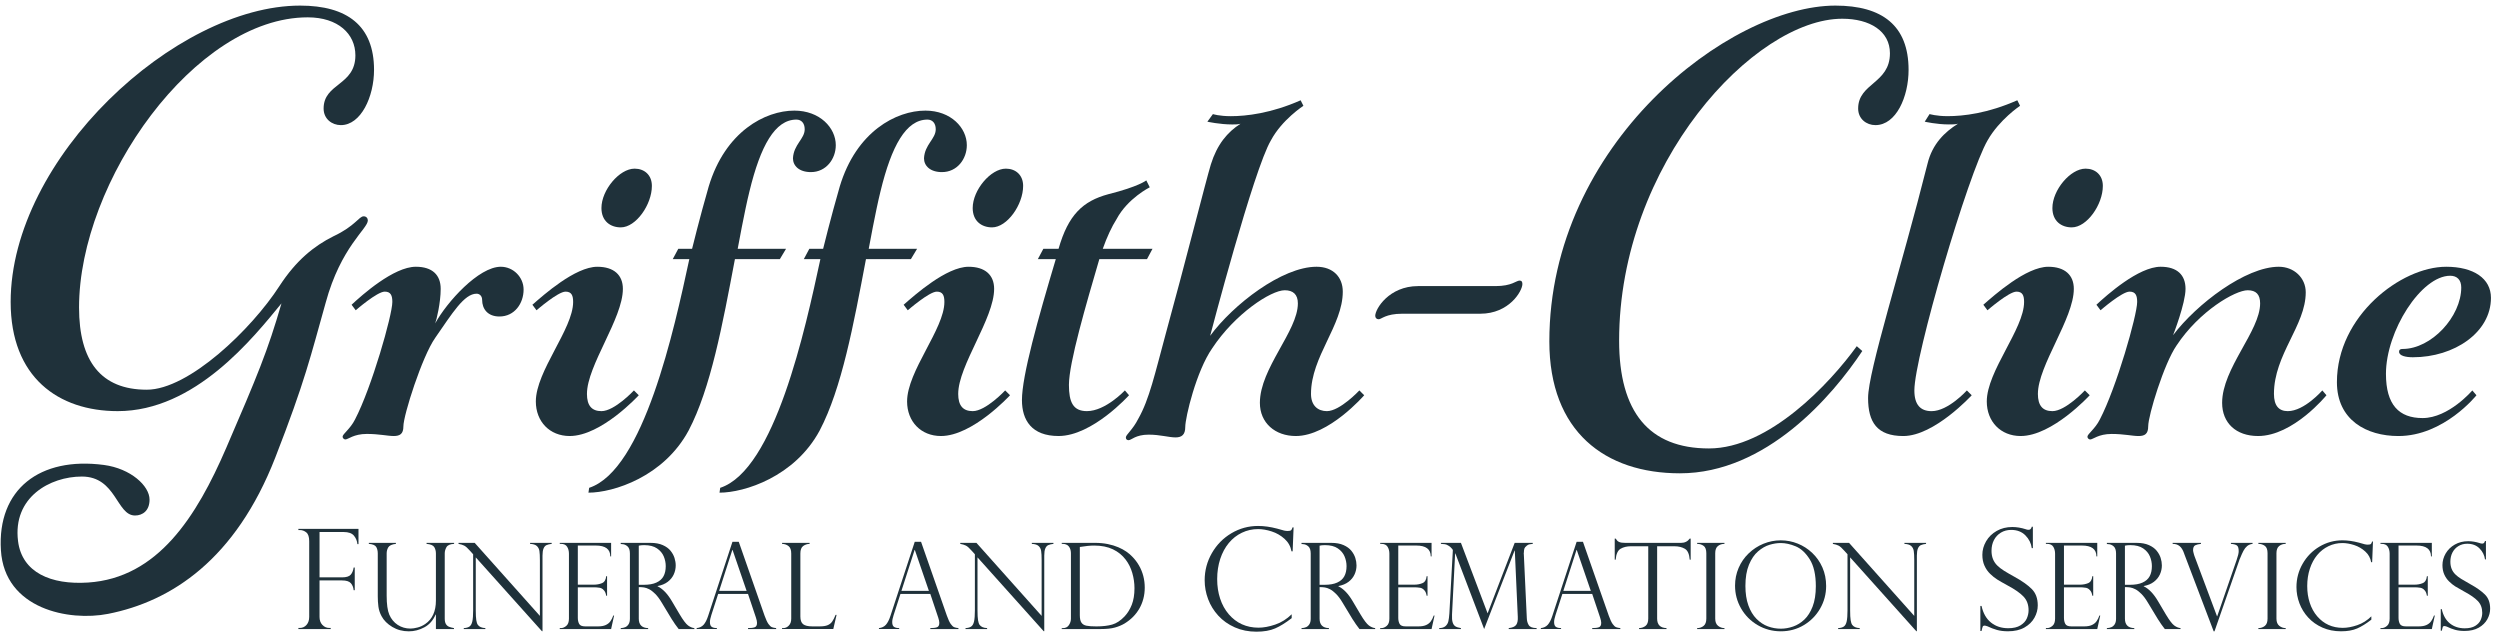 <svg width="257" height="65" viewBox="0 0 257 65" fill="none" xmlns="http://www.w3.org/2000/svg">
<path d="M38.451 7.181C38.451 9.951 37.102 12.862 35.042 12.862C34.119 12.862 33.267 12.222 33.267 11.158C33.267 8.53 36.534 8.814 36.534 5.689C36.534 3.487 34.759 1.783 31.634 1.783C20.058 1.783 8.126 18.615 8.126 31.611C8.126 37.151 10.399 40.062 15.087 40.062C19.419 40.062 25.882 33.813 28.723 29.41C30.427 26.782 32.274 25.291 34.263 24.296C36.535 23.231 36.89 22.237 37.388 22.237C37.671 22.237 37.813 22.451 37.813 22.663C37.813 23.515 35.044 25.362 33.481 31.114C31.919 36.654 31.376 39.145 28.297 47.043C24.218 57.504 17.64 61.817 11.11 63.105C7.116 63.894 0.47 62.632 0.094 56.564C-0.295 50.303 4.091 46.921 10.686 47.798C13.432 48.163 15.374 49.941 15.374 51.361C15.374 52.497 14.664 52.994 13.882 52.994C11.964 52.994 11.964 48.989 8.413 48.989C5.146 48.989 1.291 51.115 1.855 55.625C2.258 58.856 5.237 60.135 9.051 59.885C16.218 59.414 20.203 53.123 23.255 46.048C26.474 38.586 27.517 36.086 28.936 31.186C26.025 34.736 20.059 42.264 12.104 42.264C5.997 42.264 1.096 38.784 1.096 31.043C1.095 16.271 18.068 0.576 30.852 0.576C35.681 0.576 38.451 2.635 38.451 7.181Z" fill="#1F313A"/>
<path d="M44.736 34.736C43.387 36.654 41.469 42.69 41.469 43.827C41.469 44.608 41.114 44.822 40.474 44.822C39.835 44.822 38.983 44.608 37.705 44.608C36.355 44.608 35.787 45.176 35.503 45.176C35.361 45.176 35.219 45.034 35.219 44.893C35.219 44.609 36 44.112 36.498 43.117C38.202 39.85 40.332 32.394 40.332 31.044C40.332 30.404 40.19 29.979 39.551 29.979C38.77 29.979 36.569 31.896 36.569 31.896L36.143 31.328C37.208 30.333 40.474 27.422 42.747 27.422C44.451 27.422 45.303 28.274 45.303 29.695C45.303 31.115 44.877 32.891 44.735 33.246C45.942 31.044 49.209 27.422 51.482 27.422C52.76 27.422 53.826 28.488 53.826 29.766C53.826 31.187 52.902 32.536 51.339 32.536C50.133 32.536 49.564 31.755 49.564 30.832C49.564 30.406 49.28 30.192 48.996 30.192C47.717 30.192 46.509 32.181 44.735 34.737L44.736 34.736Z" fill="#1F313A"/>
<path d="M60.338 40.49C60.338 41.697 60.835 42.265 61.83 42.265C63.179 42.265 65.168 40.135 65.168 40.135L65.665 40.632C65.665 40.632 61.83 44.823 58.563 44.823C56.504 44.823 55.084 43.331 55.084 41.272C55.084 38.147 58.918 33.814 58.918 31.045C58.918 30.406 58.776 29.98 58.137 29.98C57.356 29.98 55.155 31.897 55.155 31.897L54.729 31.329C55.865 30.334 59.132 27.423 61.405 27.423C63.109 27.423 64.032 28.275 64.032 29.696C64.032 32.749 60.339 37.58 60.339 40.491L60.338 40.49ZM65.238 17.337C66.233 17.337 67.013 17.977 67.013 19.112C67.013 21.03 65.38 23.374 63.817 23.374C62.752 23.374 61.828 22.734 61.828 21.385C61.828 19.538 63.675 17.337 65.237 17.337H65.238Z" fill="#1F313A"/>
<path d="M69.727 25.576H71.147C71.147 25.576 71.928 22.38 72.851 19.184C74.556 13.502 78.675 11.371 81.657 11.371C84.285 11.371 85.919 13.146 85.919 14.922C85.919 16.343 84.924 17.692 83.363 17.692C82.156 17.692 81.516 17.052 81.516 16.271C81.587 14.851 82.723 14.282 82.723 13.289C82.723 12.649 82.368 12.294 81.871 12.294C79.669 12.294 78.178 14.993 77.042 19.681C76.545 21.67 75.835 25.576 75.835 25.576H80.806L80.167 26.641H75.55C74.272 33.388 73.064 39.922 70.791 44.254C68.235 49.012 63.05 50.646 60.493 50.646L60.565 50.149C66.176 48.302 69.3 33.885 70.862 26.641H69.158L69.727 25.576Z" fill="#1F313A"/>
<path d="M83.198 25.576H84.618C84.618 25.576 85.399 22.38 86.323 19.184C88.027 13.502 92.146 11.371 95.13 11.371C97.757 11.371 99.39 13.146 99.39 14.922C99.39 16.343 98.396 17.692 96.834 17.692C95.627 17.692 94.987 17.052 94.987 16.271C95.058 14.851 96.194 14.282 96.194 13.289C96.194 12.649 95.839 12.294 95.342 12.294C93.141 12.294 91.649 14.993 90.513 19.681C90.016 21.67 89.306 25.576 89.306 25.576H94.278L93.638 26.641H89.021C87.743 33.388 86.536 39.922 84.264 44.254C81.707 49.012 76.522 50.646 73.966 50.646L74.037 50.149C79.648 48.302 82.773 33.885 84.335 26.641H82.631L83.199 25.576H83.198Z" fill="#1F313A"/>
<path d="M98.503 40.49C98.503 41.697 99 42.265 99.994 42.265C101.344 42.265 103.333 40.135 103.333 40.135L103.83 40.632C103.83 40.632 99.994 44.823 96.728 44.823C94.669 44.823 93.249 43.331 93.249 41.272C93.249 38.147 97.083 33.814 97.083 31.045C97.083 30.406 96.941 29.98 96.302 29.98C95.521 29.98 93.32 31.897 93.32 31.897L92.894 31.329C94.03 30.334 97.297 27.423 99.569 27.423C101.274 27.423 102.197 28.275 102.197 29.696C102.197 32.749 98.504 37.58 98.504 40.491L98.503 40.49ZM103.403 17.337C104.397 17.337 105.178 17.977 105.178 19.112C105.178 21.03 103.545 23.374 101.982 23.374C100.917 23.374 99.993 22.734 99.993 21.385C99.993 19.538 101.84 17.337 103.402 17.337H103.403Z" fill="#1F313A"/>
<path d="M107.258 25.576H108.82C109.815 22.096 111.305 20.675 113.934 19.965C117.059 19.184 117.84 18.544 117.84 18.544L118.195 19.254C118.195 19.254 115.922 20.389 114.786 22.521C114.289 23.302 113.792 24.367 113.366 25.574H118.479L117.911 26.64H113.011C111.661 31.257 109.886 37.293 109.886 39.565C109.886 41.341 110.312 42.264 111.733 42.264C113.65 42.264 115.638 40.134 115.638 40.134L116.064 40.631C116.064 40.631 112.3 44.822 108.82 44.822C106.05 44.822 105.056 43.188 105.056 41.128C105.056 38.643 106.69 32.819 108.535 26.64H106.689L107.257 25.574L107.258 25.576Z" fill="#1F313A"/>
<path d="M124.402 34.524C126.746 31.328 131.788 27.422 135.339 27.422C137.043 27.422 138.038 28.488 138.038 29.979C138.038 33.458 134.771 36.654 134.771 40.49C134.771 41.697 135.48 42.265 136.404 42.265C137.753 42.265 139.742 40.135 139.742 40.135L140.239 40.632C140.239 40.632 136.617 44.823 133.209 44.823C131.079 44.823 129.516 43.473 129.516 41.414C129.516 37.863 133.421 34.028 133.421 31.188C133.421 30.264 132.924 29.838 132.072 29.838C130.651 29.838 126.958 32.253 124.614 35.804C122.981 38.148 121.844 42.906 121.844 43.9C121.844 44.681 121.49 44.966 120.85 44.966C120.14 44.966 119.288 44.682 118.08 44.682C116.731 44.682 116.305 45.251 116.021 45.251C115.878 45.251 115.737 45.18 115.737 44.967C115.737 44.684 116.447 44.186 117.015 43.049C118.151 41.06 118.72 38.433 119.857 34.242C121.774 27.282 123.976 18.547 124.473 16.913C125.113 14.854 126.177 13.575 127.527 12.723C127.243 12.794 126.958 12.794 126.675 12.794C125.396 12.794 124.118 12.51 124.118 12.51L124.687 11.729C124.687 11.729 125.325 11.943 126.533 11.943C128.096 11.943 130.653 11.659 133.706 10.31L133.99 10.878C133.99 10.878 131.788 12.299 130.651 14.429C128.876 17.412 124.402 34.527 124.402 34.527V34.524Z" fill="#1F313A"/>
<path d="M144.145 32.251C142.441 32.251 142.015 32.82 141.73 32.82C141.516 32.82 141.375 32.677 141.375 32.465C141.375 31.755 142.796 29.411 145.778 29.411H153.732C155.436 29.411 155.862 28.843 156.218 28.843C156.431 28.843 156.502 28.985 156.502 29.198C156.502 29.907 155.152 32.251 152.17 32.251H144.145Z" fill="#1F313A"/>
<path d="M191.443 36.086C188.389 40.702 181.571 48.656 172.694 48.656C165.024 48.656 159.272 44.395 159.272 35.091C159.272 14.781 177.808 0.576 188.674 0.576C193.503 0.576 196.202 2.635 196.202 7.181C196.202 9.951 194.924 12.862 192.793 12.862C191.87 12.862 191.018 12.222 191.018 11.158C191.018 8.53 194.285 8.601 194.285 5.476C194.285 3.204 192.226 1.926 189.385 1.926C180.365 1.926 166.446 16.84 166.446 35.021C166.446 42.336 169.499 46.1 175.679 46.1C181.858 46.1 188.107 39.424 190.877 35.588L191.445 36.086H191.443Z" fill="#1F313A"/>
<path d="M201.272 12.72C200.988 12.792 200.704 12.792 200.349 12.792C199.071 12.792 197.863 12.508 197.863 12.508L198.36 11.727C198.36 11.727 199.07 11.941 200.206 11.941C201.839 11.941 204.326 11.657 207.379 10.308L207.663 10.876C207.663 10.876 205.533 12.297 204.325 14.427C202.336 17.835 196.797 36.656 196.797 40.136C196.797 41.628 197.437 42.266 198.572 42.266C200.277 42.266 202.194 40.136 202.194 40.136L202.692 40.633C202.692 40.633 198.857 44.824 195.661 44.824C192.962 44.824 192.039 43.403 192.039 40.918C192.039 38.148 195.448 27.567 198.146 16.842C198.643 14.783 199.922 13.575 201.271 12.723L201.272 12.72Z" fill="#1F313A"/>
<path d="M209.495 40.49C209.495 41.697 209.992 42.265 210.987 42.265C212.336 42.265 214.325 40.135 214.325 40.135L214.822 40.632C214.822 40.632 210.988 44.823 207.721 44.823C205.661 44.823 204.241 43.331 204.241 41.272C204.241 38.147 208.076 33.814 208.076 31.045C208.076 30.406 207.933 29.98 207.295 29.98C206.514 29.98 204.312 31.897 204.312 31.897L203.886 31.329C205.022 30.334 208.289 27.423 210.562 27.423C212.266 27.423 213.189 28.275 213.189 29.696C213.189 32.749 209.496 37.58 209.496 40.491L209.495 40.49ZM214.396 17.337C215.391 17.337 216.172 17.977 216.172 19.112C216.172 21.03 214.539 23.374 212.976 23.374C211.91 23.374 210.987 22.734 210.987 21.385C210.987 19.538 212.833 17.337 214.395 17.337H214.396Z" fill="#1F313A"/>
<path d="M214.588 44.893C214.588 44.609 215.369 44.112 215.866 43.117C217.57 39.85 219.7 32.394 219.7 31.044C219.7 30.404 219.558 29.979 218.919 29.979C218.139 29.979 215.937 31.896 215.937 31.896L215.511 31.328C216.577 30.333 219.843 27.422 222.115 27.422C223.82 27.422 224.672 28.274 224.672 29.695C224.672 31.187 223.394 34.454 223.394 34.454C225.809 31.258 230.851 27.422 234.26 27.422C235.822 27.422 237.03 28.558 237.03 30.05C237.03 33.458 233.762 36.442 233.762 40.49C233.762 41.697 234.26 42.265 235.183 42.265C236.887 42.265 238.734 40.135 238.734 40.135L239.16 40.632C239.16 40.632 235.751 44.823 232.128 44.823C229.856 44.823 228.435 43.473 228.435 41.414C228.435 37.863 232.341 34.028 232.341 31.188C232.341 30.264 231.915 29.838 231.063 29.838C229.784 29.838 226.091 31.969 223.747 35.519C222.469 37.366 220.835 42.692 220.835 43.829C220.835 44.61 220.48 44.824 219.841 44.824C219.201 44.824 218.349 44.61 217.071 44.61C215.721 44.61 215.153 45.179 214.869 45.179C214.727 45.179 214.586 45.036 214.586 44.895L214.588 44.893Z" fill="#1F313A"/>
<path d="M251.453 27.422C254.294 27.422 256.07 28.629 256.07 30.618C256.07 34.169 252.305 36.726 248.045 36.726C247.335 36.726 246.624 36.584 246.624 36.158C246.624 35.944 246.767 35.874 246.979 35.874C249.962 35.874 253.016 32.536 253.016 29.553C253.016 28.773 252.59 28.347 251.88 28.347C248.898 28.347 245.276 34.028 245.276 38.432C245.276 41.628 246.625 42.977 249.04 42.977C251.739 42.977 254.154 40.136 254.154 40.136L254.58 40.633C254.58 40.633 251.242 44.824 246.555 44.824C243.288 44.824 240.235 43.191 240.235 39.284C240.235 32.466 246.839 27.423 251.456 27.423L251.453 27.422Z" fill="#1F313A"/>
<path d="M30.674 54.488V54.369H36.852V55.934H36.741C36.713 55.613 36.595 55.325 36.389 55.071C36.182 54.818 35.826 54.691 35.323 54.691H32.849V59.353H35.155C35.593 59.353 35.891 59.263 36.049 59.084C36.207 58.905 36.311 58.657 36.356 58.34H36.468V60.673H36.356C36.328 60.38 36.232 60.138 36.066 59.95C35.9 59.761 35.596 59.668 35.154 59.668H32.848V63.421C32.848 63.761 32.946 64.035 33.141 64.242C33.337 64.449 33.572 64.553 33.848 64.553H33.995V64.665H30.675V64.553H30.815C31.095 64.553 31.327 64.449 31.511 64.239C31.694 64.03 31.786 63.756 31.786 63.421V55.635C31.786 55.193 31.686 54.891 31.486 54.73C31.286 54.568 31.062 54.488 30.815 54.488H30.674Z" fill="#1F313A"/>
<path d="M46.669 64.665H44.812V63.197L44.782 63.173C44.525 63.77 44.141 64.208 43.63 64.485C43.119 64.761 42.585 64.9 42.027 64.9C41.398 64.9 40.831 64.749 40.329 64.449C39.826 64.149 39.455 63.777 39.22 63.337C39.052 63.024 38.945 62.698 38.9 62.359C38.856 62.021 38.835 61.668 38.835 61.303V56.895C38.835 56.63 38.781 56.407 38.676 56.227C38.569 56.047 38.315 55.94 37.915 55.908V55.806H40.699V55.908C40.29 55.956 40.029 56.075 39.917 56.263C39.805 56.451 39.749 56.662 39.749 56.895V61.231C39.749 62.113 39.839 62.765 40.019 63.185C40.212 63.635 40.501 63.985 40.885 64.238C41.27 64.49 41.707 64.617 42.196 64.617C42.401 64.617 42.644 64.581 42.924 64.509C43.204 64.437 43.467 64.317 43.712 64.149C44.446 63.648 44.812 62.844 44.812 61.737V56.896C44.812 56.651 44.755 56.435 44.644 56.246C44.531 56.058 44.267 55.946 43.849 55.909V55.807H46.682V55.909C46.272 55.929 46.01 56.044 45.894 56.252C45.777 56.46 45.719 56.671 45.719 56.883V63.595C45.719 63.827 45.758 64.011 45.836 64.145C45.914 64.28 46.023 64.374 46.161 64.431C46.299 64.487 46.469 64.534 46.669 64.569V64.666V64.665Z" fill="#1F313A"/>
<path d="M56.714 55.807V55.909C56.489 55.937 56.312 55.98 56.182 56.038C56.052 56.096 55.95 56.21 55.878 56.381C55.806 56.551 55.77 56.797 55.77 57.117V64.887H55.71L48.909 57.298V62.747C48.909 63.2 48.927 63.537 48.963 63.757C48.999 63.977 49.051 64.136 49.12 64.232C49.268 64.441 49.527 64.552 49.895 64.569V64.666H47.676V64.569C47.924 64.557 48.118 64.505 48.257 64.41C48.395 64.316 48.494 64.143 48.552 63.893C48.61 63.642 48.639 63.264 48.639 62.759V56.98L48.344 56.65C48.083 56.353 47.874 56.166 47.718 56.088C47.562 56.01 47.368 55.951 47.136 55.911V55.809H48.802L55.501 63.314V57.595C55.501 57.166 55.484 56.846 55.45 56.633C55.415 56.421 55.325 56.251 55.179 56.121C55.033 55.993 54.803 55.923 54.491 55.911V55.809H56.716L56.714 55.807Z" fill="#1F313A"/>
<path d="M57.543 55.908V55.806H62.823V57.2H62.738C62.738 56.455 62.241 56.081 61.247 56.081H59.4V60.105H61.024C61.344 60.105 61.632 60.053 61.884 59.948C62.136 59.843 62.281 59.605 62.317 59.233H62.407V61.242H62.317C62.281 61.014 62.212 60.838 62.112 60.716C62.012 60.593 61.913 60.512 61.814 60.472C61.716 60.432 61.628 60.412 61.553 60.412C61.408 60.388 61.258 60.376 61.102 60.376H59.4V63.521C59.4 63.758 59.446 63.962 59.536 64.134C59.626 64.307 59.835 64.393 60.164 64.393H61.481C61.798 64.393 62.059 64.348 62.263 64.255C62.468 64.163 62.629 64.035 62.747 63.87C62.865 63.706 62.964 63.508 63.045 63.275H63.13L62.823 64.665H57.543V64.568H57.663C57.852 64.568 58.036 64.492 58.216 64.34C58.397 64.188 58.487 63.94 58.487 63.595V56.919C58.487 56.647 58.425 56.41 58.303 56.209C58.181 56.009 57.967 55.909 57.662 55.909H57.542L57.543 55.908Z" fill="#1F313A"/>
<path d="M63.93 55.932H63.81V55.807H66.876C67.369 55.807 67.788 55.882 68.13 56.035C68.473 56.187 68.74 56.381 68.93 56.615C69.12 56.85 69.257 57.097 69.339 57.358C69.422 57.619 69.463 57.876 69.463 58.128C69.463 58.449 69.396 58.757 69.262 59.051C69.127 59.346 68.921 59.6 68.642 59.812C68.363 60.025 68.016 60.169 67.599 60.245V60.27C68.128 60.527 68.616 61.035 69.066 61.797L69.866 63.15C70.226 63.755 70.516 64.138 70.734 64.299C70.952 64.459 71.168 64.549 71.381 64.569V64.666H69.769C69.701 64.578 69.636 64.492 69.576 64.41C69.516 64.328 69.452 64.241 69.384 64.149C69.344 64.089 69.285 63.997 69.207 63.875C69.129 63.753 69.081 63.684 69.066 63.668L68.008 61.918C67.795 61.561 67.577 61.272 67.355 61.049C67.132 60.827 66.924 60.668 66.732 60.571C66.54 60.474 66.366 60.414 66.211 60.391C66.057 60.366 65.875 60.355 65.667 60.355V63.597C65.667 64.227 65.988 64.551 66.63 64.571V64.668H63.81V64.571C63.986 64.564 64.142 64.53 64.279 64.472C64.415 64.415 64.528 64.314 64.618 64.172C64.708 64.03 64.754 63.838 64.754 63.598V56.899C64.754 56.546 64.667 56.297 64.496 56.154C64.323 56.009 64.135 55.937 63.931 55.937L63.93 55.932ZM66.172 60.118C66.702 60.118 67.136 60.043 67.474 59.89C67.812 59.738 68.058 59.52 68.21 59.237C68.363 58.955 68.438 58.609 68.438 58.199C68.438 57.859 68.371 57.525 68.234 57.198C68.097 56.871 67.865 56.596 67.54 56.374C67.213 56.151 66.773 56.04 66.219 56.04C65.994 56.04 65.81 56.058 65.666 56.095V60.118H66.172Z" fill="#1F313A"/>
<path d="M75.945 55.698L78.597 63.286C78.737 63.679 78.87 63.964 78.994 64.141C79.119 64.318 79.238 64.429 79.352 64.475C79.467 64.521 79.612 64.551 79.788 64.568V64.665H76.896V64.568C77.193 64.568 77.421 64.54 77.581 64.483C77.742 64.428 77.822 64.275 77.822 64.026C77.822 63.891 77.784 63.707 77.707 63.479C77.692 63.447 77.683 63.423 77.683 63.407L76.895 61.055H73.828L73.125 63.232C73.028 63.529 72.98 63.767 72.98 63.947C72.98 64.196 73.043 64.361 73.167 64.443C73.292 64.526 73.468 64.567 73.697 64.567V64.664H71.615V64.567C71.912 64.539 72.149 64.426 72.329 64.228C72.507 64.03 72.662 63.727 72.795 63.322L75.296 55.697H75.946L75.945 55.698ZM73.93 60.738H76.75L75.308 56.534H75.283L73.93 60.738Z" fill="#1F313A"/>
<path d="M80.396 64.568H80.516C80.733 64.568 80.924 64.483 81.09 64.312C81.257 64.142 81.339 63.903 81.339 63.593V56.906C81.339 56.536 81.246 56.281 81.06 56.136C80.873 55.991 80.652 55.916 80.396 55.908V55.806H83.228V55.908C82.979 55.916 82.758 55.99 82.566 56.13C82.374 56.27 82.278 56.53 82.278 56.906V63.371C82.278 63.756 82.374 64.023 82.566 64.171C82.758 64.319 83.073 64.393 83.51 64.393H84.275C84.607 64.393 84.873 64.353 85.071 64.273C85.269 64.193 85.427 64.071 85.543 63.906C85.659 63.742 85.778 63.509 85.898 63.209H86L85.663 64.664H80.395V64.567L80.396 64.568Z" fill="#1F313A"/>
<path d="M94.685 55.698L97.337 63.286C97.477 63.679 97.609 63.964 97.734 64.141C97.859 64.318 97.978 64.429 98.092 64.475C98.207 64.521 98.351 64.551 98.528 64.568V64.665H95.636V64.568C95.933 64.568 96.161 64.54 96.321 64.483C96.481 64.428 96.561 64.275 96.561 64.026C96.561 63.891 96.524 63.707 96.447 63.479C96.431 63.447 96.422 63.423 96.422 63.407L95.635 61.055H92.568L91.865 63.232C91.768 63.529 91.72 63.767 91.72 63.947C91.72 64.196 91.782 64.361 91.907 64.443C92.032 64.526 92.207 64.567 92.436 64.567V64.664H90.355V64.567C90.652 64.539 90.889 64.426 91.068 64.228C91.246 64.03 91.402 63.727 91.534 63.322L94.036 55.697H94.686L94.685 55.698ZM92.669 60.738H95.489L94.046 56.534H94.022L92.669 60.738Z" fill="#1F313A"/>
<path d="M108.293 55.807V55.909C108.068 55.937 107.891 55.98 107.761 56.038C107.631 56.096 107.53 56.21 107.458 56.381C107.385 56.551 107.35 56.797 107.35 57.117V64.887H107.29L100.488 57.298V62.747C100.488 63.2 100.506 63.537 100.543 63.757C100.578 63.977 100.631 64.136 100.7 64.232C100.848 64.441 101.107 64.552 101.475 64.569V64.666H99.256V64.569C99.504 64.557 99.697 64.505 99.836 64.41C99.974 64.316 100.073 64.143 100.131 63.893C100.189 63.642 100.218 63.264 100.218 62.759V56.98L99.923 56.65C99.663 56.353 99.454 56.166 99.298 56.088C99.141 56.01 98.948 55.951 98.715 55.911V55.809H100.381L107.08 63.314V57.595C107.08 57.166 107.064 56.846 107.029 56.633C106.995 56.421 106.905 56.251 106.759 56.121C106.612 55.993 106.383 55.923 106.07 55.911V55.809H108.295L108.293 55.807Z" fill="#1F313A"/>
<path d="M109.147 55.908V55.806H112.557C113.034 55.806 113.473 55.847 113.877 55.929C114.28 56.011 114.641 56.12 114.96 56.257C115.279 56.394 115.554 56.543 115.786 56.705C116.019 56.868 116.216 57.034 116.376 57.202C116.656 57.482 116.895 57.793 117.091 58.137C117.288 58.48 117.435 58.841 117.533 59.223C117.631 59.603 117.68 59.997 117.68 60.402C117.68 60.807 117.632 61.192 117.535 61.557C117.439 61.922 117.3 62.26 117.12 62.57C116.94 62.88 116.724 63.162 116.474 63.416C116.223 63.668 115.932 63.896 115.598 64.101C115.313 64.269 114.986 64.406 114.618 64.51C114.249 64.615 113.75 64.667 113.121 64.667H109.146V64.57H109.266C109.543 64.57 109.749 64.466 109.886 64.258C110.022 64.05 110.091 63.828 110.091 63.596V56.908C110.091 56.683 110.054 56.495 109.979 56.343C109.905 56.19 109.806 56.08 109.681 56.012C109.557 55.944 109.419 55.91 109.266 55.91H109.146L109.147 55.908ZM111.006 56.227V63.245C111.006 63.59 111.061 63.844 111.172 64.006C111.282 64.169 111.453 64.274 111.686 64.322C111.918 64.37 112.259 64.394 112.708 64.394C113.35 64.394 113.891 64.331 114.332 64.205C114.773 64.08 115.2 63.797 115.613 63.36C115.917 63.035 116.162 62.638 116.347 62.17C116.531 61.7 116.624 61.133 116.624 60.468C116.624 59.943 116.549 59.422 116.401 58.907C116.253 58.392 116.026 57.934 115.722 57.533C115.381 57.08 114.943 56.725 114.408 56.468C113.873 56.212 113.228 56.084 112.475 56.084C112.085 56.084 111.597 56.131 111.007 56.228L111.006 56.227Z" fill="#1F313A"/>
<path d="M132.885 56.676H132.766C132.677 56.174 132.441 55.746 132.056 55.397C131.671 55.048 131.231 54.793 130.731 54.632C130.233 54.471 129.767 54.391 129.333 54.391C128.741 54.391 128.186 54.515 127.667 54.764C127.147 55.013 126.699 55.365 126.322 55.82C125.945 56.275 125.651 56.819 125.441 57.455C125.232 58.092 125.126 58.782 125.126 59.528C125.126 60.273 125.227 60.919 125.43 61.537C125.632 62.154 125.928 62.69 126.317 63.144C126.707 63.598 127.157 63.942 127.67 64.175C128.183 64.408 128.751 64.525 129.375 64.525C129.897 64.525 130.47 64.419 131.095 64.206C131.719 63.994 132.283 63.641 132.786 63.147V63.546C132.167 64.025 131.599 64.378 131.084 64.601C130.569 64.825 129.927 64.937 129.159 64.937C128.348 64.937 127.608 64.789 126.939 64.493C126.271 64.198 125.706 63.798 125.244 63.294C124.782 62.79 124.433 62.225 124.196 61.596C123.959 60.966 123.84 60.319 123.84 59.652C123.84 58.651 124.087 57.72 124.581 56.86C125.075 56 125.743 55.32 126.587 54.819C127.43 54.318 128.345 54.068 129.333 54.068C129.944 54.068 130.594 54.159 131.283 54.34L132.01 54.543C132.15 54.571 132.268 54.585 132.366 54.585C132.547 54.585 132.668 54.558 132.729 54.505C132.789 54.452 132.836 54.355 132.87 54.215H132.982L132.884 56.675L132.885 56.676Z" fill="#1F313A"/>
<path d="M133.916 55.932H133.796V55.807H136.863C137.356 55.807 137.774 55.882 138.117 56.035C138.459 56.187 138.726 56.381 138.917 56.615C139.107 56.85 139.244 57.097 139.326 57.358C139.408 57.619 139.449 57.876 139.449 58.128C139.449 58.449 139.383 58.757 139.248 59.051C139.114 59.346 138.908 59.6 138.629 59.812C138.349 60.025 138.002 60.169 137.585 60.245V60.27C138.115 60.527 138.603 61.035 139.052 61.797L139.852 63.15C140.213 63.755 140.503 64.138 140.721 64.299C140.939 64.459 141.155 64.549 141.367 64.569V64.666H139.755C139.688 64.578 139.623 64.492 139.563 64.41C139.503 64.328 139.438 64.241 139.371 64.149C139.33 64.089 139.272 63.997 139.194 63.875C139.116 63.753 139.068 63.684 139.052 63.668L137.994 61.918C137.782 61.561 137.564 61.272 137.341 61.049C137.119 60.827 136.911 60.668 136.719 60.571C136.526 60.474 136.353 60.414 136.198 60.391C136.043 60.366 135.862 60.355 135.654 60.355V63.597C135.654 64.227 135.974 64.551 136.616 64.571V64.668H133.796V64.571C133.973 64.564 134.129 64.53 134.266 64.472C134.401 64.415 134.515 64.314 134.605 64.172C134.695 64.03 134.741 63.838 134.741 63.598V56.899C134.741 56.546 134.654 56.297 134.483 56.154C134.31 56.009 134.122 55.937 133.917 55.937L133.916 55.932ZM136.159 60.118C136.688 60.118 137.122 60.043 137.46 59.89C137.799 59.738 138.045 59.52 138.197 59.237C138.349 58.955 138.425 58.609 138.425 58.199C138.425 57.859 138.357 57.525 138.22 57.198C138.083 56.871 137.852 56.596 137.526 56.374C137.199 56.151 136.76 56.04 136.206 56.04C135.981 56.04 135.796 56.058 135.653 56.095V60.118H136.159Z" fill="#1F313A"/>
<path d="M141.885 55.908V55.806H147.165V57.2H147.081C147.081 56.455 146.583 56.081 145.589 56.081H143.742V60.105H145.366C145.687 60.105 145.974 60.053 146.226 59.948C146.479 59.843 146.624 59.605 146.659 59.233H146.749V61.242H146.659C146.624 61.014 146.555 60.838 146.454 60.716C146.354 60.593 146.255 60.512 146.156 60.472C146.058 60.432 145.971 60.412 145.895 60.412C145.75 60.388 145.6 60.376 145.444 60.376H143.742V63.521C143.742 63.758 143.788 63.962 143.878 64.134C143.968 64.307 144.177 64.393 144.507 64.393H145.824C146.141 64.393 146.401 64.348 146.606 64.255C146.81 64.163 146.972 64.035 147.09 63.87C147.208 63.706 147.308 63.508 147.388 63.275H147.472L147.165 64.665H141.885V64.568H142.005C142.193 64.568 142.377 64.492 142.558 64.34C142.738 64.188 142.828 63.94 142.828 63.595V56.919C142.828 56.647 142.767 56.41 142.644 56.209C142.522 56.009 142.308 55.909 142.004 55.909H141.883L141.885 55.908Z" fill="#1F313A"/>
<path d="M157.569 55.909C157.401 55.929 157.28 55.946 157.208 55.96C157.136 55.975 157.056 56.016 156.968 56.084C156.831 56.188 156.747 56.286 156.712 56.378C156.678 56.471 156.656 56.631 156.649 56.859C156.636 56.895 156.636 56.931 156.649 56.967L156.956 63.546C156.963 63.823 157.03 64.061 157.154 64.261C157.278 64.461 157.549 64.564 157.966 64.568V64.665H155.097V64.568C155.474 64.528 155.729 64.419 155.861 64.24C155.993 64.062 156.049 63.784 156.029 63.407L155.722 56.599H155.697L152.57 64.664L149.611 56.893H149.587L149.268 63.172C149.252 63.517 149.272 63.785 149.331 63.975C149.389 64.165 149.482 64.302 149.61 64.385C149.738 64.467 149.93 64.528 150.182 64.568V64.665H147.951V64.568C148.235 64.564 148.451 64.496 148.6 64.363C148.748 64.231 148.846 64.065 148.892 63.867C148.937 63.669 148.973 63.397 148.997 63.052L149.352 56.556C149.352 56.532 149.328 56.49 149.28 56.427C149.232 56.365 149.173 56.303 149.103 56.24C149.033 56.178 148.966 56.129 148.902 56.094C148.765 56.009 148.647 55.96 148.547 55.946C148.447 55.932 148.307 55.919 148.126 55.907V55.804H150.183L152.925 63.051L155.71 55.804H157.569V55.909Z" fill="#1F313A"/>
<path d="M162.728 55.698L165.38 63.286C165.52 63.679 165.653 63.964 165.777 64.141C165.902 64.318 166.021 64.429 166.135 64.475C166.25 64.521 166.395 64.551 166.571 64.568V64.665H163.679V64.568C163.976 64.568 164.204 64.54 164.364 64.483C164.525 64.428 164.605 64.275 164.605 64.026C164.605 63.891 164.567 63.707 164.49 63.479C164.474 63.447 164.466 63.423 164.466 63.407L163.678 61.055H160.611L159.907 63.232C159.81 63.529 159.762 63.767 159.762 63.947C159.762 64.196 159.825 64.361 159.949 64.443C160.074 64.526 160.25 64.567 160.479 64.567V64.664H158.397V64.567C158.694 64.539 158.931 64.426 159.11 64.228C159.288 64.03 159.444 63.727 159.577 63.322L162.078 55.697H162.728V55.698ZM160.713 60.738H163.533L162.091 56.534H162.066L160.713 60.738Z" fill="#1F313A"/>
<path d="M173.703 57.532C173.659 56.955 173.491 56.581 173.198 56.411C172.906 56.24 172.544 56.155 172.116 56.155H170.354V63.593C170.354 64.223 170.674 64.548 171.316 64.568V64.665H168.496V64.568C168.761 64.56 168.984 64.483 169.167 64.337C169.349 64.19 169.44 63.943 169.44 63.593V56.155H167.678C167.249 56.155 166.89 56.24 166.599 56.411C166.309 56.581 166.139 56.955 166.091 57.532H165.994V55.367H166.091C166.155 55.467 166.211 55.542 166.259 55.59C166.307 55.638 166.369 55.679 166.446 55.713C166.521 55.748 166.611 55.771 166.714 55.785C166.816 55.8 166.937 55.807 167.078 55.807H172.814C173.195 55.807 173.492 55.66 173.704 55.367H173.801V57.532H173.703Z" fill="#1F313A"/>
<path d="M177.275 55.807V55.909C177.01 55.909 176.786 55.983 176.602 56.131C176.417 56.279 176.325 56.526 176.325 56.871V63.595C176.325 63.935 176.423 64.183 176.62 64.338C176.817 64.492 177.035 64.569 177.275 64.569V64.666H174.466V64.569C174.723 64.569 174.945 64.493 175.13 64.343C175.316 64.193 175.41 63.944 175.41 63.595V56.871C175.41 56.502 175.316 56.249 175.13 56.114C174.943 55.978 174.722 55.909 174.466 55.909V55.807H177.275Z" fill="#1F313A"/>
<path d="M187.727 60.244C187.727 61.074 187.521 61.846 187.111 62.559C186.701 63.272 186.14 63.84 185.43 64.264C184.72 64.687 183.935 64.898 183.073 64.898C182.211 64.898 181.413 64.687 180.691 64.264C179.969 63.842 179.401 63.271 178.986 62.553C178.571 61.836 178.363 61.054 178.363 60.208C178.363 59.559 178.486 58.948 178.732 58.377C178.979 57.806 179.324 57.308 179.767 56.883C180.21 56.459 180.715 56.129 181.282 55.897C181.849 55.664 182.441 55.547 183.06 55.547C183.678 55.547 184.247 55.659 184.804 55.881C185.361 56.104 185.862 56.425 186.305 56.847C186.747 57.268 187.095 57.767 187.348 58.344C187.6 58.921 187.727 59.554 187.727 60.244ZM186.668 60.269C186.668 59.089 186.46 58.168 186.043 57.502C185.626 56.837 185.145 56.391 184.6 56.164C184.055 55.937 183.542 55.824 183.061 55.824C182.688 55.824 182.301 55.886 181.9 56.008C181.5 56.13 181.11 56.354 180.73 56.679C180.351 57.004 180.039 57.461 179.795 58.05C179.55 58.64 179.428 59.367 179.428 60.233C179.428 60.995 179.529 61.659 179.731 62.226C179.934 62.794 180.213 63.257 180.567 63.616C180.922 63.975 181.312 64.233 181.739 64.391C182.166 64.549 182.61 64.629 183.071 64.629C183.483 64.629 183.902 64.556 184.324 64.41C184.747 64.264 185.134 64.025 185.485 63.695C185.835 63.364 186.12 62.915 186.339 62.348C186.557 61.78 186.667 61.087 186.667 60.27L186.668 60.269Z" fill="#1F313A"/>
<path d="M197.999 55.807V55.909C197.775 55.937 197.598 55.98 197.467 56.038C197.335 56.096 197.235 56.21 197.163 56.381C197.091 56.551 197.055 56.797 197.055 57.117V64.887H196.995L190.194 57.298V62.747C190.194 63.2 190.211 63.537 190.248 63.757C190.284 63.977 190.336 64.136 190.405 64.232C190.553 64.441 190.812 64.552 191.18 64.569V64.666H188.961V64.569C189.209 64.557 189.403 64.505 189.542 64.41C189.68 64.316 189.779 64.143 189.836 63.893C189.894 63.642 189.923 63.264 189.923 62.759V56.98L189.628 56.65C189.368 56.353 189.159 56.166 189.003 56.088C188.846 56.01 188.653 55.951 188.42 55.911V55.809H190.086L196.785 63.314V57.595C196.785 57.166 196.768 56.846 196.733 56.633C196.699 56.421 196.609 56.251 196.463 56.121C196.316 55.993 196.087 55.923 195.775 55.911V55.809H197.999V55.807Z" fill="#1F313A"/>
<path d="M208.977 56.347H208.865C208.8 55.849 208.583 55.412 208.212 55.037C207.842 54.662 207.354 54.474 206.749 54.474C206.353 54.474 206.001 54.567 205.693 54.753C205.386 54.94 205.148 55.194 204.98 55.515C204.812 55.837 204.728 56.205 204.728 56.62C204.728 56.941 204.778 57.227 204.879 57.476C204.979 57.725 205.127 57.946 205.322 58.137C205.518 58.328 205.748 58.506 206.014 58.672C206.28 58.838 206.638 59.046 207.091 59.297C207.847 59.712 208.433 60.125 208.852 60.538C209.272 60.95 209.482 61.516 209.482 62.233C209.482 62.671 209.368 63.094 209.142 63.501C208.917 63.909 208.575 64.243 208.119 64.505C207.662 64.766 207.097 64.896 206.42 64.896C205.997 64.896 205.622 64.85 205.295 64.76C204.969 64.669 204.637 64.542 204.302 64.38C204.162 64.333 204.067 64.31 204.015 64.31C203.917 64.31 203.853 64.344 203.823 64.415C203.793 64.485 203.752 64.636 203.701 64.868H203.581V62.29H203.701C203.868 63.045 204.194 63.616 204.679 64.002C205.164 64.389 205.753 64.581 206.448 64.581C206.97 64.581 207.388 64.484 207.703 64.288C208.018 64.092 208.236 63.854 208.357 63.575C208.478 63.295 208.538 63.015 208.538 62.736C208.538 62.158 208.363 61.687 208.011 61.321C207.66 60.955 207.125 60.581 206.407 60.2C205.913 59.929 205.547 59.72 205.31 59.571C205.072 59.422 204.832 59.228 204.587 58.991C204.342 58.755 204.148 58.473 204.003 58.149C203.858 57.826 203.786 57.454 203.786 57.035C203.786 56.55 203.914 56.087 204.171 55.644C204.427 55.201 204.791 54.847 205.261 54.578C205.732 54.31 206.266 54.177 206.862 54.177C207.314 54.177 207.778 54.254 208.253 54.407C208.327 54.445 208.427 54.463 208.553 54.463C208.706 54.463 208.811 54.358 208.868 54.148H208.979V56.349L208.977 56.347Z" fill="#1F313A"/>
<path d="M210.318 55.908V55.806H215.598V57.2H215.513C215.513 56.455 215.016 56.081 214.021 56.081H212.175V60.105H213.799C214.119 60.105 214.406 60.053 214.659 59.948C214.911 59.843 215.056 59.605 215.092 59.233H215.182V61.242H215.092C215.056 61.014 214.987 60.838 214.887 60.716C214.787 60.593 214.688 60.512 214.589 60.472C214.491 60.432 214.403 60.412 214.327 60.412C214.183 60.388 214.033 60.376 213.877 60.376H212.175V63.521C212.175 63.758 212.22 63.962 212.311 64.134C212.401 64.307 212.61 64.393 212.939 64.393H214.256C214.573 64.393 214.834 64.348 215.038 64.255C215.243 64.163 215.404 64.035 215.522 63.87C215.64 63.706 215.74 63.508 215.82 63.275H215.905L215.598 64.665H210.318V64.568H210.438C210.626 64.568 210.811 64.492 210.991 64.34C211.171 64.188 211.262 63.94 211.262 63.595V56.919C211.262 56.647 211.2 56.41 211.078 56.209C210.956 56.009 210.742 55.909 210.437 55.909H210.317L210.318 55.908Z" fill="#1F313A"/>
<path d="M216.706 55.932H216.586V55.807H219.653C220.145 55.807 220.564 55.882 220.906 56.035C221.249 56.187 221.516 56.381 221.706 56.615C221.896 56.85 222.033 57.097 222.116 57.358C222.198 57.619 222.239 57.876 222.239 58.128C222.239 58.449 222.172 58.757 222.038 59.051C221.903 59.346 221.697 59.6 221.418 59.812C221.14 60.025 220.792 60.169 220.375 60.245V60.27C220.904 60.527 221.392 61.035 221.842 61.797L222.642 63.15C223.002 63.755 223.292 64.138 223.51 64.299C223.729 64.459 223.944 64.549 224.157 64.569V64.666H222.545C222.477 64.578 222.413 64.492 222.352 64.41C222.292 64.328 222.228 64.241 222.16 64.149C222.12 64.089 222.061 63.997 221.983 63.875C221.905 63.753 221.857 63.684 221.842 63.668L220.784 61.918C220.571 61.561 220.353 61.272 220.131 61.049C219.908 60.827 219.7 60.668 219.508 60.571C219.316 60.474 219.142 60.414 218.987 60.391C218.833 60.366 218.651 60.355 218.443 60.355V63.597C218.443 64.227 218.764 64.551 219.406 64.571V64.668H216.586V64.571C216.763 64.564 216.918 64.53 217.055 64.472C217.191 64.415 217.304 64.314 217.394 64.172C217.485 64.03 217.53 63.838 217.53 63.598V56.899C217.53 56.546 217.443 56.297 217.272 56.154C217.1 56.009 216.912 55.937 216.707 55.937L216.706 55.932ZM218.948 60.118C219.478 60.118 219.912 60.043 220.25 59.89C220.588 59.738 220.834 59.52 220.986 59.237C221.139 58.955 221.214 58.609 221.214 58.199C221.214 57.859 221.147 57.525 221.01 57.198C220.873 56.871 220.642 56.596 220.316 56.374C219.989 56.151 219.549 56.04 218.995 56.04C218.77 56.04 218.586 56.058 218.442 56.095V60.118H218.948Z" fill="#1F313A"/>
<path d="M231.565 55.807V55.909C231.341 55.937 231.155 56.014 231.006 56.137C230.858 56.262 230.731 56.423 230.627 56.621C230.522 56.819 230.404 57.083 230.272 57.412C230.252 57.432 230.232 57.48 230.212 57.556L227.65 64.9H227.565L224.546 56.956C224.546 56.94 224.538 56.916 224.522 56.883C224.405 56.543 224.252 56.294 224.061 56.138C223.871 55.981 223.633 55.906 223.348 55.91V55.808H226.259V55.91C226.015 55.934 225.819 55.982 225.67 56.055C225.522 56.127 225.447 56.299 225.447 56.572C225.447 56.644 225.479 56.792 225.544 57.017C225.552 57.037 225.558 57.058 225.565 57.08C225.571 57.103 225.576 57.119 225.58 57.132L227.907 63.35H227.931L229.928 57.559C230.068 57.161 230.138 56.863 230.138 56.662C230.138 56.345 230.072 56.145 229.937 56.06C229.802 55.976 229.603 55.926 229.338 55.91V55.808H231.563L231.565 55.807Z" fill="#1F313A"/>
<path d="M234.969 55.807V55.909C234.705 55.909 234.48 55.983 234.296 56.131C234.112 56.279 234.019 56.526 234.019 56.871V63.595C234.019 63.935 234.117 64.183 234.314 64.338C234.511 64.492 234.729 64.569 234.969 64.569V64.666H232.161V64.569C232.418 64.569 232.639 64.493 232.825 64.343C233.011 64.193 233.104 63.944 233.104 63.595V56.871C233.104 56.502 233.011 56.249 232.825 56.114C232.638 55.978 232.416 55.909 232.161 55.909V55.807H234.969Z" fill="#1F313A"/>
<path d="M243.858 57.791H243.755C243.68 57.358 243.476 56.991 243.145 56.691C242.814 56.391 242.434 56.17 242.006 56.032C241.576 55.895 241.176 55.825 240.803 55.825C240.294 55.825 239.815 55.932 239.369 56.147C238.922 56.362 238.536 56.664 238.211 57.055C237.886 57.445 237.634 57.915 237.454 58.462C237.273 59.009 237.183 59.603 237.183 60.245C237.183 60.887 237.27 61.443 237.445 61.974C237.619 62.506 237.874 62.966 238.209 63.357C238.544 63.747 238.932 64.043 239.372 64.243C239.813 64.443 240.302 64.543 240.84 64.543C241.289 64.543 241.782 64.452 242.319 64.27C242.857 64.087 243.342 63.784 243.774 63.359V63.701C243.241 64.114 242.753 64.417 242.31 64.609C241.868 64.802 241.315 64.897 240.654 64.897C239.956 64.897 239.32 64.77 238.744 64.516C238.168 64.261 237.683 63.917 237.286 63.484C236.888 63.052 236.588 62.565 236.383 62.023C236.179 61.481 236.076 60.924 236.076 60.351C236.076 59.489 236.289 58.688 236.714 57.948C237.139 57.208 237.714 56.623 238.44 56.191C239.166 55.761 239.953 55.545 240.804 55.545C241.329 55.545 241.889 55.623 242.482 55.78L243.107 55.955C243.227 55.979 243.329 55.99 243.414 55.99C243.571 55.99 243.674 55.967 243.726 55.921C243.779 55.876 243.819 55.792 243.847 55.672H243.942L243.858 57.789V57.791Z" fill="#1F313A"/>
<path d="M244.712 55.908V55.806H249.992V57.2H249.907C249.907 56.455 249.41 56.081 248.415 56.081H246.569V60.105H248.193C248.513 60.105 248.8 60.053 249.053 59.948C249.305 59.843 249.45 59.605 249.485 59.233H249.576V61.242H249.485C249.45 61.014 249.381 60.838 249.281 60.716C249.181 60.593 249.082 60.512 248.983 60.472C248.885 60.432 248.797 60.412 248.721 60.412C248.577 60.388 248.426 60.376 248.271 60.376H246.569V63.521C246.569 63.758 246.614 63.962 246.704 64.134C246.795 64.307 247.004 64.393 247.333 64.393H248.65C248.967 64.393 249.227 64.348 249.432 64.255C249.637 64.163 249.798 64.035 249.916 63.87C250.034 63.706 250.134 63.508 250.214 63.275H250.299L249.992 64.665H244.712V64.568H244.832C245.02 64.568 245.205 64.492 245.385 64.34C245.565 64.188 245.655 63.94 245.655 63.595V56.919C245.655 56.647 245.594 56.41 245.472 56.209C245.349 56.009 245.136 55.909 244.831 55.909H244.711L244.712 55.908Z" fill="#1F313A"/>
<path d="M255.555 57.508H255.458C255.402 57.078 255.214 56.702 254.896 56.38C254.577 56.057 254.158 55.896 253.636 55.896C253.295 55.896 252.993 55.976 252.728 56.136C252.463 56.296 252.259 56.515 252.115 56.791C251.971 57.068 251.898 57.384 251.898 57.741C251.898 58.018 251.942 58.263 252.027 58.477C252.113 58.692 252.241 58.881 252.409 59.046C252.577 59.211 252.776 59.364 253.004 59.505C253.232 59.648 253.541 59.827 253.931 60.044C254.58 60.401 255.085 60.757 255.446 61.112C255.806 61.467 255.987 61.953 255.987 62.57C255.987 62.947 255.891 63.311 255.696 63.661C255.501 64.012 255.208 64.3 254.815 64.525C254.422 64.749 253.935 64.862 253.353 64.862C252.988 64.862 252.666 64.823 252.385 64.745C252.105 64.667 251.82 64.558 251.531 64.417C251.411 64.377 251.329 64.357 251.284 64.357C251.2 64.357 251.145 64.387 251.118 64.447C251.093 64.507 251.057 64.637 251.013 64.837H250.91V62.618H251.013C251.157 63.268 251.438 63.758 251.855 64.092C252.272 64.424 252.779 64.591 253.377 64.591C253.826 64.591 254.185 64.507 254.456 64.339C254.726 64.171 254.914 63.966 255.017 63.726C255.122 63.486 255.174 63.244 255.174 63.004C255.174 62.507 255.023 62.101 254.72 61.786C254.418 61.471 253.957 61.15 253.34 60.82C252.915 60.588 252.6 60.408 252.395 60.279C252.191 60.151 251.984 59.984 251.773 59.779C251.561 59.574 251.394 59.333 251.271 59.055C251.146 58.777 251.084 58.456 251.084 58.096C251.084 57.679 251.194 57.281 251.414 56.899C251.635 56.519 251.947 56.213 252.352 55.982C252.757 55.752 253.216 55.636 253.729 55.636C254.119 55.636 254.517 55.702 254.926 55.834C254.991 55.867 255.076 55.882 255.185 55.882C255.318 55.882 255.408 55.792 255.456 55.612H255.553V57.506L255.555 57.508Z" fill="#1F313A"/>
</svg>
